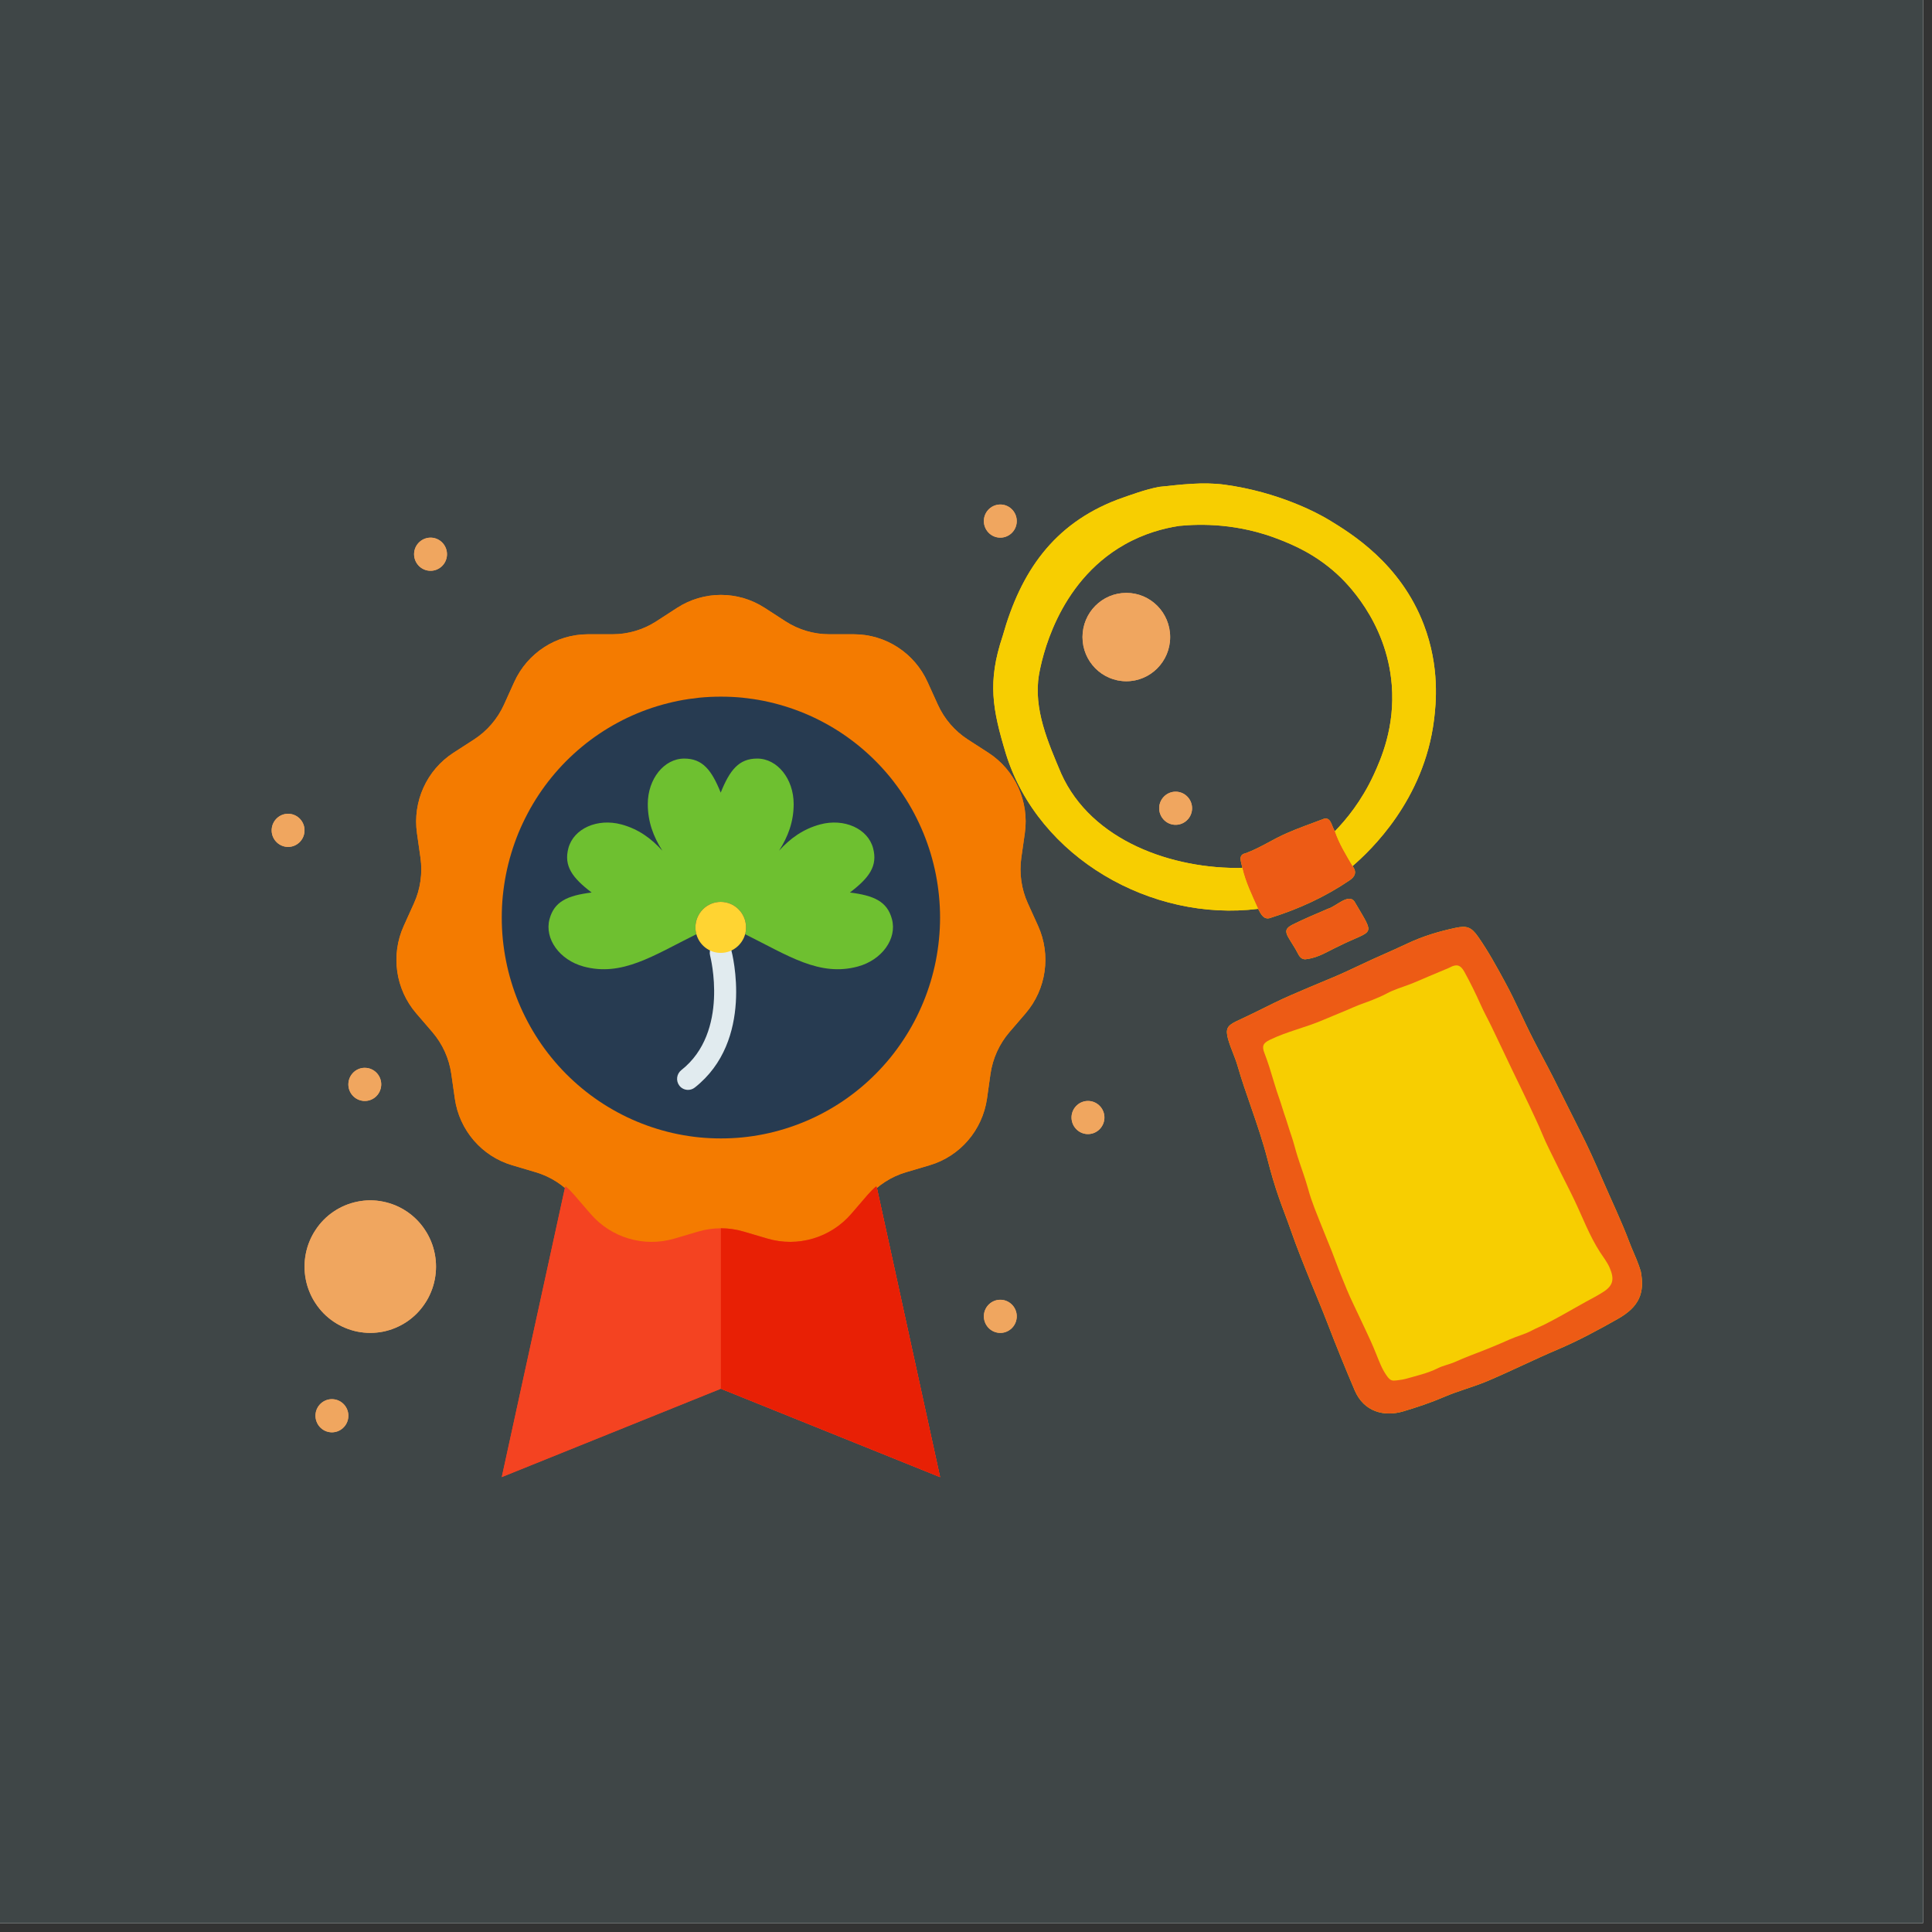 <?xml version="1.0" encoding="UTF-8"?> <svg xmlns="http://www.w3.org/2000/svg" xmlns:xlink="http://www.w3.org/1999/xlink" width="215" zoomAndPan="magnify" viewBox="0 0 161.25 161.25" height="215" preserveAspectRatio="xMidYMid meet" version="1.0"><rect x="0" y="0" width="161.25" height="161.25" fill="#333333" stroke="none"/><defs><clipPath id="a1088a9f86"><path d="M 0 0 L 160.504 0 L 160.504 160.504 L 0 160.504 Z M 0 0 " clip-rule="nonzero"></path></clipPath><clipPath id="497f31327c"><path d="M 82 40 L 138 40 L 138 118 L 82 118 Z M 82 40 " clip-rule="nonzero"></path></clipPath><clipPath id="a5909a8932"><path d="M 81.035 41.961 L 130.844 37.414 L 138.039 116.219 L 88.23 120.766 Z M 81.035 41.961 " clip-rule="nonzero"></path></clipPath><clipPath id="dddb3aaf7f"><path d="M 81.035 41.961 L 130.844 37.414 L 138.039 116.219 L 88.23 120.766 Z M 81.035 41.961 " clip-rule="nonzero"></path></clipPath><clipPath id="73e3f880a6"><path d="M 81.035 41.961 L 130.844 37.414 L 138.039 116.219 L 88.23 120.766 Z M 81.035 41.961 " clip-rule="nonzero"></path></clipPath><clipPath id="f6d9f9d5ce"><path d="M 102 68 L 138 68 L 138 118 L 102 118 Z M 102 68 " clip-rule="nonzero"></path></clipPath><clipPath id="d6e3a96d90"><path d="M 81.035 41.961 L 130.844 37.414 L 138.039 116.219 L 88.23 120.766 Z M 81.035 41.961 " clip-rule="nonzero"></path></clipPath><clipPath id="a35b902cf4"><path d="M 81.035 41.961 L 130.844 37.414 L 138.039 116.219 L 88.23 120.766 Z M 81.035 41.961 " clip-rule="nonzero"></path></clipPath><clipPath id="acff8d952f"><path d="M 81.035 41.961 L 130.844 37.414 L 138.039 116.219 L 88.23 120.766 Z M 81.035 41.961 " clip-rule="nonzero"></path></clipPath><clipPath id="0752f5dbf0"><path d="M 82 40 L 135 40 L 135 116 L 82 116 Z M 82 40 " clip-rule="nonzero"></path></clipPath><clipPath id="dc488390d1"><path d="M 81.035 41.961 L 130.844 37.414 L 138.039 116.219 L 88.23 120.766 Z M 81.035 41.961 " clip-rule="nonzero"></path></clipPath><clipPath id="b76d73e17b"><path d="M 81.035 41.961 L 130.844 37.414 L 138.039 116.219 L 88.23 120.766 Z M 81.035 41.961 " clip-rule="nonzero"></path></clipPath><clipPath id="d0c9617a60"><path d="M 81.035 41.961 L 130.844 37.414 L 138.039 116.219 L 88.23 120.766 Z M 81.035 41.961 " clip-rule="nonzero"></path></clipPath><clipPath id="be3d37fc13"><path d="M 41 99 L 79 99 L 79 123.352 L 41 123.352 Z M 41 99 " clip-rule="nonzero"></path></clipPath><clipPath id="152b18d28c"><path d="M 60 99 L 79 99 L 79 123.352 L 60 123.352 Z M 60 99 " clip-rule="nonzero"></path></clipPath><clipPath id="5856bfd94a"><path d="M 96 66 L 99.531 66 L 99.531 69 L 96 69 Z M 96 66 " clip-rule="nonzero"></path></clipPath><clipPath id="7356358341"><path d="M 22.637 67 L 26 67 L 26 71 L 22.637 71 Z M 22.637 67 " clip-rule="nonzero"></path></clipPath><clipPath id="78c3502595"><path d="M 41 99 L 79 99 L 79 123.352 L 41 123.352 Z M 41 99 " clip-rule="nonzero"></path></clipPath><clipPath id="f27327b09e"><path d="M 60 99 L 79 99 L 79 123.352 L 60 123.352 Z M 60 99 " clip-rule="nonzero"></path></clipPath><clipPath id="d4b82b380d"><path d="M 96 66 L 99.531 66 L 99.531 69 L 96 69 Z M 96 66 " clip-rule="nonzero"></path></clipPath><clipPath id="60a95b5fbc"><path d="M 22.637 67 L 26 67 L 26 71 L 22.637 71 Z M 22.637 67 " clip-rule="nonzero"></path></clipPath></defs><g clip-path="url(#a1088a9f86)"><path fill="#ffffff" d="M 0 0 L 160.504 0 L 160.504 160.504 L 0 160.504 Z M 0 0 " fill-opacity="1" fill-rule="nonzero"></path><path fill="#3f4647" d="M 0 0 L 160.504 0 L 160.504 160.504 L 0 160.504 Z M 0 0 " fill-opacity="1" fill-rule="nonzero"></path></g><g clip-path="url(#497f31327c)"><g clip-path="url(#a5909a8932)"><g clip-path="url(#dddb3aaf7f)"><g clip-path="url(#73e3f880a6)"><path fill="#f7ce01" d="M 113.039 75.23 C 114.824 78.285 114.688 77.496 111.727 78.977 C 110.871 79.371 110.07 79.914 109.113 80.039 C 108.758 80.133 108.52 79.969 108.336 79.602 C 108.098 79.125 107.785 78.688 107.523 78.227 C 107.223 77.699 107.332 77.449 107.879 77.172 C 108.852 76.684 109.859 76.27 110.855 75.84 C 111.457 75.688 112.535 74.547 113.039 75.23 Z M 136.949 106.145 C 136.895 105.969 136.844 105.785 136.777 105.609 C 136.547 104.957 136.238 104.336 135.996 103.688 C 135.324 101.902 134.492 100.184 133.738 98.434 C 133.148 97.062 132.539 95.703 131.859 94.371 C 131.109 92.902 130.391 91.418 129.645 89.949 C 129.098 88.875 128.516 87.82 127.969 86.746 C 127.16 85.172 126.473 83.543 125.625 81.988 C 124.918 80.688 124.211 79.387 123.359 78.172 C 122.801 77.379 122.43 77.242 121.488 77.441 C 120.094 77.738 118.742 78.141 117.445 78.758 C 116.16 79.367 114.84 79.914 113.551 80.531 C 112.672 80.949 111.793 81.359 110.891 81.727 C 109.836 82.156 108.789 82.613 107.742 83.062 C 106.777 83.477 105.84 83.957 104.898 84.422 C 104.324 84.711 103.734 84.973 103.156 85.254 C 102.406 85.625 102.285 85.891 102.492 86.703 C 102.504 86.75 102.52 86.797 102.535 86.844 C 102.746 87.555 103.078 88.227 103.285 88.938 C 103.625 90.117 104.027 91.273 104.43 92.434 C 104.926 93.871 105.418 95.312 105.797 96.789 C 106.074 97.871 106.387 98.949 106.758 100.004 C 107.062 100.879 107.41 101.742 107.715 102.621 C 108.23 104.105 108.82 105.562 109.41 107.02 C 109.875 108.164 110.359 109.301 110.801 110.453 C 111.52 112.328 112.277 114.188 113.062 116.031 C 113.832 117.852 115.539 118.266 117.129 117.793 C 118.277 117.449 119.418 117.07 120.523 116.594 C 121.691 116.09 122.922 115.777 124.098 115.285 C 126.094 114.445 128.023 113.473 130.016 112.629 C 131.75 111.891 133.41 110.996 135.047 110.066 C 136.816 109.062 137.281 107.91 136.949 106.145 Z M 105.004 75.855 C 104.508 74.738 103.961 73.641 103.688 72.438 C 97.859 72.555 91.09 70.191 88.566 64.555 C 87.473 61.965 86.238 59.176 86.715 56.316 C 86.938 55.07 88.199 48.672 93.832 45.465 C 95.488 44.523 97.113 44.09 98.434 43.891 C 100.168 43.723 103.34 43.652 106.867 45.062 C 107.918 45.48 109.723 46.223 111.547 47.871 C 112.227 48.484 115.73 51.785 116.16 57.156 C 116.445 60.695 115.25 63.367 114.645 64.684 C 113.637 66.863 112.352 68.414 111.414 69.375 C 111.117 68.949 111.09 68.047 110.359 68.391 C 109.383 68.766 108.387 69.102 107.43 69.527 C 106.246 70.031 105.176 70.773 103.969 71.211 C 103.277 71.352 103.617 71.953 103.688 72.438 C 103.961 73.641 104.508 74.738 105.004 75.855 C 105.258 76.332 105.5 76.848 106.125 76.578 C 108.43 75.852 110.617 74.844 112.617 73.488 C 113.09 73.18 113.27 72.797 112.891 72.281 C 112.625 71.832 112.355 71.383 112.105 70.922 C 112.355 71.383 112.625 71.832 112.891 72.281 C 114.367 71.008 118.855 66.793 119.688 60.078 C 119.844 58.809 120.195 55.695 118.832 52.129 C 116.883 47.027 112.781 44.527 110.926 43.398 C 109.984 42.824 106.695 41.062 102.207 40.453 C 100.375 40.207 98.547 40.449 96.723 40.637 C 95.547 40.871 94.402 41.293 93.277 41.695 C 87.922 43.734 85.188 47.734 83.688 53.078 C 82.398 56.918 82.832 59.195 83.969 62.957 C 86.68 71.605 96.121 76.965 105.004 75.855 Z M 105.004 75.855 " fill-opacity="1" fill-rule="nonzero"></path></g></g></g></g><g clip-path="url(#f6d9f9d5ce)"><g clip-path="url(#d6e3a96d90)"><g clip-path="url(#a35b902cf4)"><g clip-path="url(#acff8d952f)"><path fill="#ed5b15" d="M 136.949 106.145 C 137.281 107.91 136.816 109.062 135.047 110.066 C 133.41 110.996 131.75 111.891 130.016 112.629 C 128.023 113.473 126.094 114.445 124.098 115.285 C 122.922 115.777 121.691 116.09 120.523 116.594 C 119.418 117.07 118.277 117.449 117.129 117.793 C 115.539 118.266 113.832 117.852 113.062 116.031 C 112.277 114.188 111.52 112.328 110.801 110.453 C 110.359 109.301 109.875 108.164 109.41 107.02 C 108.82 105.562 108.23 104.105 107.715 102.621 C 107.41 101.742 107.062 100.879 106.758 100.004 C 106.387 98.949 106.074 97.871 105.797 96.789 C 105.418 95.312 104.926 93.871 104.43 92.434 C 104.027 91.273 103.625 90.117 103.285 88.938 C 103.078 88.227 102.746 87.555 102.535 86.844 C 102.52 86.797 102.504 86.75 102.492 86.703 C 102.285 85.891 102.406 85.625 103.156 85.254 C 103.734 84.973 104.324 84.711 104.898 84.422 C 105.84 83.957 106.777 83.477 107.742 83.062 C 108.789 82.613 109.836 82.156 110.891 81.727 C 111.793 81.363 112.672 80.949 113.551 80.531 C 114.84 79.914 116.16 79.367 117.445 78.758 C 118.742 78.141 120.094 77.738 121.488 77.441 C 122.43 77.242 122.801 77.379 123.359 78.172 C 124.211 79.387 124.918 80.688 125.625 81.988 C 126.473 83.543 127.16 85.172 127.969 86.746 C 128.516 87.82 129.098 88.875 129.645 89.949 C 130.391 91.418 131.109 92.902 131.859 94.371 C 132.539 95.703 133.148 97.062 133.738 98.434 C 134.492 100.184 135.324 101.902 135.996 103.688 C 136.238 104.336 136.547 104.957 136.777 105.609 C 136.844 105.785 136.895 105.969 136.949 106.145 Z M 110.359 68.391 C 109.383 68.766 108.387 69.102 107.43 69.527 C 106.246 70.031 105.176 70.773 103.969 71.211 C 103.277 71.352 103.617 71.953 103.688 72.438 C 103.961 73.641 104.508 74.738 105.004 75.855 C 105.258 76.332 105.5 76.848 106.125 76.578 C 108.43 75.852 110.617 74.844 112.617 73.488 C 113.09 73.18 113.27 72.797 112.891 72.281 C 112.34 71.344 111.762 70.41 111.414 69.375 C 111.117 68.949 111.09 68.047 110.359 68.391 Z M 111.727 78.977 C 114.688 77.496 114.824 78.285 113.039 75.23 C 112.535 74.547 111.457 75.688 110.855 75.84 C 109.859 76.27 108.852 76.684 107.879 77.172 C 107.332 77.449 107.223 77.699 107.523 78.227 C 107.785 78.688 108.098 79.125 108.336 79.602 C 108.52 79.969 108.758 80.133 109.113 80.039 C 110.07 79.914 110.871 79.371 111.727 78.977 Z M 111.727 78.977 " fill-opacity="1" fill-rule="nonzero"></path></g></g></g></g><g clip-path="url(#0752f5dbf0)"><g clip-path="url(#dc488390d1)"><g clip-path="url(#b76d73e17b)"><g clip-path="url(#d0c9617a60)"><path fill="#f7ce01" d="M 105.004 75.855 C 96.121 76.965 86.68 71.605 83.969 62.957 C 82.832 59.195 82.398 56.918 83.688 53.078 C 85.188 47.734 87.922 43.734 93.277 41.695 C 94.402 41.293 95.547 40.871 96.723 40.637 C 98.547 40.449 100.375 40.207 102.207 40.453 C 106.695 41.062 109.984 42.824 110.926 43.398 C 112.781 44.527 116.883 47.027 118.832 52.129 C 120.195 55.695 119.844 58.809 119.688 60.078 C 118.855 66.793 114.367 71.008 112.891 72.281 C 112.34 71.344 111.762 70.41 111.414 69.375 C 112.352 68.414 113.637 66.863 114.645 64.684 C 115.25 63.367 116.445 60.695 116.16 57.156 C 115.73 51.785 112.227 48.484 111.547 47.871 C 109.723 46.223 107.918 45.48 106.867 45.062 C 103.34 43.652 100.168 43.723 98.434 43.891 C 97.113 44.09 95.488 44.523 93.832 45.465 C 88.199 48.672 86.938 55.07 86.715 56.316 C 86.238 59.176 87.473 61.965 88.566 64.555 C 91.09 70.191 97.859 72.555 103.688 72.438 C 103.961 73.641 104.508 74.738 105.004 75.855 Z M 117.281 115.094 C 118.207 114.832 119.156 114.621 120.023 114.188 C 120.461 113.969 120.938 113.887 121.383 113.695 C 121.852 113.492 122.32 113.285 122.801 113.105 C 123.387 112.887 123.969 112.652 124.547 112.418 C 125.039 112.215 125.527 112.008 126.012 111.789 C 126.621 111.516 127.273 111.363 127.863 111.043 C 128.223 110.848 128.609 110.703 128.973 110.516 C 129.445 110.277 129.914 110.023 130.379 109.766 C 131.043 109.398 131.695 109.016 132.359 108.652 C 132.855 108.383 133.355 108.125 133.832 107.816 C 134.684 107.27 134.727 106.703 134.352 105.824 C 134.148 105.34 133.82 104.941 133.543 104.508 C 132.656 103.133 132.09 101.598 131.387 100.129 C 130.91 99.129 130.391 98.152 129.91 97.152 C 129.508 96.316 129.07 95.5 128.719 94.641 C 128.391 93.836 128.008 93.062 127.645 92.273 C 127.18 91.277 126.688 90.297 126.215 89.305 C 125.648 88.125 125.094 86.938 124.523 85.758 C 124.215 85.109 123.859 84.484 123.57 83.828 C 123.156 82.902 122.707 81.992 122.219 81.105 C 121.898 80.523 121.559 80.441 120.992 80.754 C 120.895 80.809 120.785 80.844 120.684 80.887 C 120.211 81.086 119.738 81.281 119.27 81.48 C 118.703 81.719 118.145 81.977 117.566 82.191 C 116.965 82.414 116.344 82.598 115.77 82.906 C 115.383 83.113 114.977 83.285 114.57 83.449 C 114.031 83.668 113.469 83.84 112.938 84.078 C 112.125 84.441 111.293 84.758 110.48 85.109 C 109.012 85.75 107.434 86.082 105.988 86.785 C 105.43 87.055 105.297 87.301 105.535 87.898 C 105.684 88.285 105.82 88.676 105.945 89.066 C 106.23 89.957 106.473 90.859 106.789 91.738 C 106.934 92.137 107.039 92.547 107.18 92.949 C 107.395 93.547 107.562 94.16 107.773 94.762 C 107.977 95.344 108.113 95.945 108.301 96.531 C 108.594 97.449 108.941 98.352 109.195 99.281 C 109.477 100.32 109.902 101.301 110.293 102.297 C 110.574 103.02 110.879 103.727 111.16 104.445 C 111.422 105.105 111.652 105.777 111.922 106.434 C 112.25 107.25 112.578 108.066 112.961 108.855 C 113.301 109.559 113.625 110.27 113.961 110.973 C 114.27 111.621 114.566 112.273 114.836 112.945 C 115.094 113.578 115.324 114.234 115.723 114.797 C 115.867 115.004 116.031 115.227 116.305 115.227 C 116.562 115.227 116.816 115.172 117.02 115.148 C 117.141 115.125 117.211 115.113 117.281 115.094 Z M 117.281 115.094 " fill-opacity="1" fill-rule="nonzero"></path></g></g></g></g><path fill="#f47b00" d="M 58.262 102.977 L 56.293 103.562 C 53.75 104.312 51.008 103.5 49.273 101.484 L 47.926 99.914 C 47.055 98.906 45.941 98.203 44.723 97.84 L 42.75 97.254 C 40.207 96.504 38.336 94.328 37.961 91.688 L 37.668 89.633 C 37.484 88.34 36.934 87.129 36.086 86.141 L 34.738 84.574 C 33.004 82.555 32.598 79.707 33.699 77.277 L 34.551 75.391 C 35.09 74.203 35.277 72.883 35.094 71.59 L 34.801 69.539 C 34.426 66.895 35.613 64.277 37.84 62.832 L 39.57 61.715 C 40.66 61.008 41.527 60 42.066 58.809 L 42.918 56.926 C 44.02 54.496 46.422 52.938 49.07 52.938 L 51.125 52.938 C 52.422 52.938 53.691 52.562 54.781 51.855 L 56.512 50.734 C 58.742 49.293 61.598 49.293 63.824 50.734 L 65.555 51.855 C 66.645 52.562 67.914 52.938 69.211 52.938 L 71.266 52.938 C 73.914 52.938 76.32 54.496 77.418 56.926 L 78.273 58.809 C 78.812 60 79.68 61.008 80.77 61.715 L 82.5 62.832 C 84.727 64.277 85.914 66.895 85.535 69.539 L 85.242 71.59 C 85.059 72.883 85.246 74.203 85.785 75.391 L 86.641 77.277 C 87.738 79.707 87.332 82.555 85.602 84.574 L 84.254 86.141 C 83.406 87.129 82.855 88.34 82.668 89.633 L 82.379 91.688 C 82 94.328 80.129 96.504 77.59 97.254 L 75.613 97.84 C 74.398 98.199 73.281 98.906 72.41 99.914 L 71.062 101.484 C 69.328 103.5 66.586 104.312 64.047 103.562 L 62.074 102.977 C 60.832 102.609 59.508 102.609 58.262 102.977 Z M 58.262 102.977 " fill-opacity="1" fill-rule="nonzero"></path><path fill="#f0a65f" d="M 94.008 49.484 C 96.027 49.484 97.664 51.133 97.664 53.172 C 97.664 55.207 96.027 56.859 94.008 56.859 C 91.984 56.859 90.348 55.207 90.348 53.172 C 90.348 51.133 91.984 49.484 94.008 49.484 Z M 94.008 49.484 " fill-opacity="1" fill-rule="nonzero"></path><path fill="#f0a65f" d="M 36.391 105.715 C 36.391 106.078 36.355 106.438 36.285 106.797 C 36.215 107.152 36.113 107.496 35.973 107.832 C 35.836 108.168 35.668 108.488 35.465 108.789 C 35.266 109.09 35.039 109.371 34.785 109.629 C 34.531 109.883 34.254 110.113 33.953 110.316 C 33.652 110.516 33.336 110.688 33.004 110.824 C 32.672 110.965 32.328 111.07 31.977 111.141 C 31.621 111.211 31.266 111.246 30.906 111.246 C 30.543 111.246 30.188 111.211 29.832 111.141 C 29.48 111.07 29.137 110.965 28.805 110.824 C 28.473 110.688 28.156 110.516 27.855 110.316 C 27.555 110.113 27.277 109.883 27.023 109.629 C 26.77 109.371 26.543 109.09 26.344 108.789 C 26.141 108.488 25.973 108.168 25.836 107.832 C 25.695 107.496 25.594 107.152 25.523 106.797 C 25.453 106.438 25.418 106.078 25.418 105.715 C 25.418 105.352 25.453 104.992 25.523 104.637 C 25.594 104.281 25.695 103.934 25.836 103.598 C 25.973 103.266 26.141 102.945 26.344 102.645 C 26.543 102.34 26.77 102.062 27.023 101.805 C 27.277 101.547 27.555 101.32 27.855 101.117 C 28.156 100.914 28.473 100.746 28.805 100.605 C 29.137 100.469 29.48 100.363 29.832 100.293 C 30.188 100.219 30.543 100.184 30.906 100.184 C 31.266 100.184 31.621 100.219 31.977 100.293 C 32.328 100.363 32.672 100.469 33.004 100.605 C 33.336 100.746 33.652 100.914 33.953 101.117 C 34.254 101.32 34.531 101.547 34.785 101.805 C 35.039 102.062 35.266 102.34 35.465 102.645 C 35.668 102.945 35.836 103.266 35.973 103.598 C 36.113 103.934 36.215 104.281 36.285 104.637 C 36.355 104.992 36.391 105.352 36.391 105.715 Z M 36.391 105.715 " fill-opacity="1" fill-rule="nonzero"></path><g clip-path="url(#be3d37fc13)"><path fill="#f44321" d="M 73.172 99.078 L 73.125 99.02 C 72.871 99.234 72.633 99.477 72.41 99.73 L 71.062 101.297 C 69.328 103.316 66.586 104.125 64.047 103.375 L 62.074 102.793 C 61.453 102.609 60.812 102.516 60.168 102.516 C 59.527 102.516 58.887 102.609 58.262 102.793 L 56.293 103.375 C 53.75 104.125 51.008 103.316 49.277 101.297 L 47.926 99.73 C 47.707 99.477 47.469 99.234 47.215 99.02 L 47.164 99.078 L 41.879 123.281 L 60.168 115.906 L 78.461 123.281 Z M 73.172 99.078 " fill-opacity="1" fill-rule="nonzero"></path></g><g clip-path="url(#152b18d28c)"><path fill="#e82005" d="M 73.172 99.078 L 78.461 123.281 L 60.168 115.906 L 60.168 102.516 C 60.812 102.516 61.453 102.609 62.074 102.793 L 64.047 103.375 C 66.586 104.125 69.328 103.316 71.062 101.297 L 72.41 99.73 C 72.633 99.477 72.871 99.234 73.125 99.02 Z M 73.172 99.078 " fill-opacity="1" fill-rule="nonzero"></path></g><path fill="#273b51" d="M 78.461 76.582 C 78.461 77.184 78.43 77.785 78.371 78.387 C 78.312 78.988 78.223 79.586 78.109 80.176 C 77.992 80.77 77.844 81.355 77.672 81.934 C 77.496 82.512 77.297 83.078 77.066 83.637 C 76.836 84.195 76.582 84.738 76.301 85.27 C 76.016 85.805 75.711 86.32 75.375 86.824 C 75.043 87.324 74.688 87.809 74.309 88.277 C 73.926 88.742 73.527 89.191 73.102 89.617 C 72.68 90.043 72.234 90.449 71.773 90.832 C 71.309 91.215 70.828 91.574 70.332 91.91 C 69.832 92.246 69.32 92.555 68.789 92.84 C 68.262 93.125 67.723 93.383 67.168 93.613 C 66.613 93.844 66.051 94.047 65.477 94.223 C 64.906 94.398 64.324 94.547 63.738 94.664 C 63.148 94.781 62.559 94.871 61.961 94.93 C 61.367 94.988 60.77 95.016 60.168 95.016 C 59.57 95.016 58.973 94.988 58.375 94.93 C 57.781 94.871 57.188 94.781 56.602 94.664 C 56.012 94.547 55.434 94.398 54.859 94.223 C 54.285 94.047 53.723 93.844 53.168 93.613 C 52.617 93.383 52.074 93.125 51.547 92.84 C 51.02 92.555 50.504 92.246 50.008 91.91 C 49.508 91.574 49.027 91.215 48.566 90.832 C 48.102 90.449 47.66 90.043 47.234 89.617 C 46.812 89.191 46.41 88.742 46.031 88.277 C 45.648 87.809 45.293 87.324 44.961 86.824 C 44.629 86.32 44.32 85.805 44.039 85.27 C 43.758 84.738 43.5 84.195 43.27 83.637 C 43.043 83.078 42.84 82.512 42.668 81.934 C 42.492 81.355 42.348 80.77 42.23 80.176 C 42.113 79.586 42.027 78.988 41.965 78.387 C 41.906 77.785 41.879 77.184 41.879 76.582 C 41.879 75.977 41.906 75.375 41.965 74.773 C 42.027 74.172 42.113 73.574 42.23 72.984 C 42.348 72.391 42.492 71.805 42.668 71.227 C 42.84 70.652 43.043 70.082 43.27 69.523 C 43.5 68.969 43.758 68.422 44.039 67.891 C 44.32 67.355 44.629 66.84 44.961 66.336 C 45.293 65.836 45.648 65.352 46.031 64.883 C 46.41 64.418 46.812 63.969 47.234 63.543 C 47.66 63.117 48.102 62.711 48.566 62.328 C 49.027 61.945 49.508 61.586 50.008 61.25 C 50.504 60.914 51.02 60.605 51.547 60.32 C 52.074 60.035 52.617 59.777 53.168 59.547 C 53.723 59.316 54.285 59.113 54.859 58.938 C 55.434 58.762 56.012 58.617 56.602 58.496 C 57.188 58.379 57.781 58.293 58.375 58.23 C 58.973 58.172 59.57 58.145 60.168 58.145 C 60.77 58.145 61.367 58.172 61.961 58.23 C 62.559 58.293 63.148 58.379 63.738 58.496 C 64.324 58.617 64.906 58.762 65.477 58.938 C 66.051 59.113 66.613 59.316 67.168 59.547 C 67.723 59.777 68.262 60.035 68.789 60.32 C 69.32 60.605 69.832 60.914 70.332 61.25 C 70.828 61.586 71.309 61.945 71.773 62.328 C 72.234 62.711 72.68 63.117 73.102 63.543 C 73.527 63.969 73.926 64.418 74.309 64.883 C 74.688 65.352 75.043 65.836 75.375 66.336 C 75.711 66.84 76.016 67.355 76.301 67.891 C 76.582 68.422 76.836 68.969 77.066 69.523 C 77.297 70.082 77.496 70.652 77.672 71.227 C 77.844 71.805 77.992 72.391 78.109 72.984 C 78.223 73.574 78.312 74.172 78.371 74.773 C 78.43 75.375 78.461 75.977 78.461 76.582 Z M 78.461 76.582 " fill-opacity="1" fill-rule="nonzero"></path><g clip-path="url(#5856bfd94a)"><path fill="#f0a65f" d="M 98.199 66.078 C 98.953 66.121 99.535 66.773 99.492 67.539 C 99.449 68.297 98.801 68.883 98.043 68.84 C 97.289 68.797 96.711 68.145 96.75 67.383 C 96.793 66.621 97.441 66.035 98.199 66.078 Z M 98.199 66.078 " fill-opacity="1" fill-rule="nonzero"></path></g><path fill="#f0a65f" d="M 90.883 91.891 C 91.637 91.934 92.219 92.586 92.176 93.348 C 92.133 94.109 91.484 94.695 90.727 94.652 C 89.973 94.609 89.395 93.957 89.434 93.195 C 89.477 92.434 90.125 91.848 90.883 91.891 Z M 90.883 91.891 " fill-opacity="1" fill-rule="nonzero"></path><path fill="#f0a65f" d="M 83.566 42.109 C 84.32 42.152 84.902 42.805 84.859 43.57 C 84.816 44.332 84.168 44.914 83.414 44.871 C 82.656 44.832 82.078 44.176 82.117 43.414 C 82.16 42.652 82.809 42.07 83.566 42.109 Z M 83.566 42.109 " fill-opacity="1" fill-rule="nonzero"></path><path fill="#f0a65f" d="M 83.566 108.484 C 84.32 108.527 84.902 109.18 84.859 109.941 C 84.816 110.703 84.168 111.289 83.414 111.246 C 82.656 111.203 82.078 110.551 82.117 109.785 C 82.16 109.027 82.809 108.441 83.566 108.484 Z M 83.566 108.484 " fill-opacity="1" fill-rule="nonzero"></path><path fill="#f0a65f" d="M 36.012 44.875 C 36.766 44.918 37.348 45.57 37.305 46.336 C 37.262 47.098 36.613 47.68 35.859 47.637 C 35.102 47.598 34.523 46.941 34.562 46.18 C 34.605 45.418 35.254 44.836 36.012 44.875 Z M 36.012 44.875 " fill-opacity="1" fill-rule="nonzero"></path><path fill="#f0a65f" d="M 30.523 89.125 C 31.281 89.168 31.859 89.82 31.816 90.582 C 31.773 91.344 31.129 91.93 30.371 91.887 C 29.613 91.844 29.035 91.191 29.078 90.43 C 29.121 89.668 29.766 89.082 30.523 89.125 Z M 30.523 89.125 " fill-opacity="1" fill-rule="nonzero"></path><path fill="#f0a65f" d="M 27.781 116.781 C 28.535 116.824 29.117 117.477 29.074 118.238 C 29.031 119 28.383 119.586 27.625 119.543 C 26.871 119.5 26.293 118.848 26.332 118.082 C 26.375 117.32 27.023 116.738 27.781 116.781 Z M 27.781 116.781 " fill-opacity="1" fill-rule="nonzero"></path><g clip-path="url(#7356358341)"><path fill="#f0a65f" d="M 24.121 67.922 C 24.879 67.965 25.457 68.617 25.414 69.379 C 25.375 70.141 24.727 70.727 23.969 70.684 C 23.215 70.641 22.633 69.988 22.676 69.227 C 22.719 68.465 23.363 67.879 24.121 67.922 Z M 24.121 67.922 " fill-opacity="1" fill-rule="nonzero"></path></g><path fill="#e1ebef" d="M 57.426 90.965 C 57.152 90.965 56.883 90.844 56.703 90.613 C 56.395 90.211 56.465 89.633 56.863 89.316 C 60.91 86.137 59.285 79.832 59.27 79.77 C 59.137 79.277 59.426 78.773 59.914 78.641 C 60.402 78.508 60.906 78.801 61.035 79.289 C 61.117 79.598 62.98 86.844 57.988 90.77 C 57.82 90.902 57.621 90.965 57.426 90.965 Z M 57.426 90.965 " fill-opacity="1" fill-rule="nonzero"></path><path fill="#6ec030" d="M 74.445 76.719 C 74.883 78.355 73.605 80.125 71.598 80.668 C 68.391 81.535 65.793 79.762 62.191 77.973 C 62.242 77.793 62.266 77.602 62.266 77.406 C 62.266 76.227 61.32 75.273 60.152 75.273 C 58.992 75.273 58.043 76.227 58.043 77.406 C 58.043 77.602 58.07 77.793 58.121 77.973 L 58.117 77.973 C 54.512 79.762 51.914 81.535 48.707 80.668 C 46.703 80.125 45.43 78.355 45.863 76.719 C 46.258 75.238 47.363 74.742 49.379 74.492 C 47.758 73.262 47.047 72.273 47.438 70.793 C 47.875 69.156 49.852 68.27 51.863 68.809 C 53.285 69.195 54.344 69.969 55.281 71 C 54.531 69.824 54.066 68.59 54.066 67.105 C 54.066 65.008 55.43 63.312 57.109 63.312 C 58.629 63.312 59.391 64.258 60.152 66.156 C 60.914 64.258 61.676 63.312 63.199 63.312 C 64.879 63.312 66.242 65.008 66.242 67.105 C 66.242 68.59 65.773 69.824 65.023 71 C 65.961 69.969 67.027 69.195 68.449 68.809 C 70.453 68.27 72.438 69.156 72.871 70.793 C 73.266 72.273 72.555 73.262 70.934 74.492 C 72.945 74.742 74.055 75.238 74.445 76.719 Z M 74.445 76.719 " fill-opacity="1" fill-rule="nonzero"></path><path fill="#ffd432" d="M 62.266 77.406 C 62.266 77.602 62.242 77.793 62.191 77.973 C 61.941 78.867 61.125 79.531 60.152 79.531 C 59.184 79.531 58.367 78.867 58.121 77.973 C 58.07 77.793 58.043 77.602 58.043 77.406 C 58.043 76.227 58.992 75.273 60.152 75.273 C 61.32 75.273 62.266 76.227 62.266 77.406 Z M 62.266 77.406 " fill-opacity="1" fill-rule="nonzero"></path><path fill="#f47b00" d="M 58.262 102.977 L 56.293 103.562 C 53.75 104.312 51.008 103.5 49.273 101.484 L 47.926 99.914 C 47.055 98.906 45.941 98.203 44.723 97.84 L 42.75 97.254 C 40.207 96.504 38.336 94.328 37.961 91.688 L 37.668 89.633 C 37.484 88.34 36.934 87.129 36.086 86.141 L 34.738 84.574 C 33.004 82.555 32.598 79.707 33.699 77.277 L 34.551 75.391 C 35.09 74.203 35.277 72.883 35.094 71.59 L 34.801 69.539 C 34.426 66.895 35.613 64.277 37.84 62.832 L 39.57 61.715 C 40.66 61.008 41.527 60 42.066 58.809 L 42.918 56.926 C 44.02 54.496 46.422 52.938 49.07 52.938 L 51.125 52.938 C 52.422 52.938 53.691 52.562 54.781 51.855 L 56.512 50.734 C 58.742 49.293 61.598 49.293 63.824 50.734 L 65.555 51.855 C 66.645 52.562 67.914 52.938 69.211 52.938 L 71.266 52.938 C 73.914 52.938 76.32 54.496 77.418 56.926 L 78.273 58.809 C 78.812 60 79.68 61.008 80.77 61.715 L 82.5 62.832 C 84.727 64.277 85.914 66.895 85.535 69.539 L 85.242 71.59 C 85.059 72.883 85.246 74.203 85.785 75.391 L 86.641 77.277 C 87.738 79.707 87.332 82.555 85.602 84.574 L 84.254 86.141 C 83.406 87.129 82.855 88.34 82.668 89.633 L 82.379 91.688 C 82 94.328 80.129 96.504 77.59 97.254 L 75.613 97.84 C 74.398 98.199 73.281 98.906 72.41 99.914 L 71.062 101.484 C 69.328 103.5 66.586 104.312 64.047 103.562 L 62.074 102.977 C 60.832 102.609 59.508 102.609 58.262 102.977 Z M 58.262 102.977 " fill-opacity="1" fill-rule="nonzero"></path><path fill="#f0a65f" d="M 94.008 49.484 C 96.027 49.484 97.664 51.133 97.664 53.172 C 97.664 55.207 96.027 56.859 94.008 56.859 C 91.984 56.859 90.348 55.207 90.348 53.172 C 90.348 51.133 91.984 49.484 94.008 49.484 Z M 94.008 49.484 " fill-opacity="1" fill-rule="nonzero"></path><path fill="#f0a65f" d="M 36.391 105.715 C 36.391 106.078 36.355 106.438 36.285 106.797 C 36.215 107.152 36.113 107.496 35.973 107.832 C 35.836 108.168 35.668 108.488 35.465 108.789 C 35.266 109.09 35.039 109.371 34.785 109.629 C 34.531 109.883 34.254 110.113 33.953 110.316 C 33.652 110.516 33.336 110.688 33.004 110.824 C 32.672 110.965 32.328 111.07 31.977 111.141 C 31.621 111.211 31.266 111.246 30.906 111.246 C 30.543 111.246 30.188 111.211 29.832 111.141 C 29.48 111.07 29.137 110.965 28.805 110.824 C 28.473 110.688 28.156 110.516 27.855 110.316 C 27.555 110.113 27.277 109.883 27.023 109.629 C 26.77 109.371 26.543 109.09 26.344 108.789 C 26.141 108.488 25.973 108.168 25.836 107.832 C 25.695 107.496 25.594 107.152 25.523 106.797 C 25.453 106.438 25.418 106.078 25.418 105.715 C 25.418 105.352 25.453 104.992 25.523 104.637 C 25.594 104.281 25.695 103.934 25.836 103.598 C 25.973 103.266 26.141 102.945 26.344 102.645 C 26.543 102.34 26.77 102.062 27.023 101.805 C 27.277 101.547 27.555 101.32 27.855 101.117 C 28.156 100.914 28.473 100.746 28.805 100.605 C 29.137 100.469 29.48 100.363 29.832 100.293 C 30.188 100.219 30.543 100.184 30.906 100.184 C 31.266 100.184 31.621 100.219 31.977 100.293 C 32.328 100.363 32.672 100.469 33.004 100.605 C 33.336 100.746 33.652 100.914 33.953 101.117 C 34.254 101.32 34.531 101.547 34.785 101.805 C 35.039 102.062 35.266 102.34 35.465 102.645 C 35.668 102.945 35.836 103.266 35.973 103.598 C 36.113 103.934 36.215 104.281 36.285 104.637 C 36.355 104.992 36.391 105.352 36.391 105.715 Z M 36.391 105.715 " fill-opacity="1" fill-rule="nonzero"></path><g clip-path="url(#78c3502595)"><path fill="#f44321" d="M 73.172 99.078 L 73.125 99.02 C 72.871 99.234 72.633 99.477 72.41 99.73 L 71.062 101.297 C 69.328 103.316 66.586 104.125 64.047 103.375 L 62.074 102.793 C 61.453 102.609 60.812 102.516 60.168 102.516 C 59.527 102.516 58.887 102.609 58.262 102.793 L 56.293 103.375 C 53.75 104.125 51.008 103.316 49.277 101.297 L 47.926 99.73 C 47.707 99.477 47.469 99.234 47.215 99.02 L 47.164 99.078 L 41.879 123.281 L 60.168 115.906 L 78.461 123.281 Z M 73.172 99.078 " fill-opacity="1" fill-rule="nonzero"></path></g><g clip-path="url(#f27327b09e)"><path fill="#e82005" d="M 73.172 99.078 L 78.461 123.281 L 60.168 115.906 L 60.168 102.516 C 60.812 102.516 61.453 102.609 62.074 102.793 L 64.047 103.375 C 66.586 104.125 69.328 103.316 71.062 101.297 L 72.41 99.73 C 72.633 99.477 72.871 99.234 73.125 99.02 Z M 73.172 99.078 " fill-opacity="1" fill-rule="nonzero"></path></g><path fill="#273b51" d="M 78.461 76.582 C 78.461 77.184 78.43 77.785 78.371 78.387 C 78.312 78.988 78.223 79.586 78.109 80.176 C 77.992 80.77 77.844 81.355 77.672 81.934 C 77.496 82.512 77.297 83.078 77.066 83.637 C 76.836 84.195 76.582 84.738 76.301 85.27 C 76.016 85.805 75.711 86.32 75.375 86.824 C 75.043 87.324 74.688 87.809 74.309 88.277 C 73.926 88.742 73.527 89.191 73.102 89.617 C 72.68 90.043 72.234 90.449 71.773 90.832 C 71.309 91.215 70.828 91.574 70.332 91.91 C 69.832 92.246 69.32 92.555 68.789 92.84 C 68.262 93.125 67.723 93.383 67.168 93.613 C 66.613 93.844 66.051 94.047 65.477 94.223 C 64.906 94.398 64.324 94.547 63.738 94.664 C 63.148 94.781 62.559 94.871 61.961 94.93 C 61.367 94.988 60.77 95.016 60.168 95.016 C 59.57 95.016 58.973 94.988 58.375 94.93 C 57.781 94.871 57.188 94.781 56.602 94.664 C 56.012 94.547 55.434 94.398 54.859 94.223 C 54.285 94.047 53.723 93.844 53.168 93.613 C 52.617 93.383 52.074 93.125 51.547 92.84 C 51.02 92.555 50.504 92.246 50.008 91.91 C 49.508 91.574 49.027 91.215 48.566 90.832 C 48.102 90.449 47.66 90.043 47.234 89.617 C 46.812 89.191 46.41 88.742 46.031 88.277 C 45.648 87.809 45.293 87.324 44.961 86.824 C 44.629 86.32 44.32 85.805 44.039 85.27 C 43.758 84.738 43.5 84.195 43.27 83.637 C 43.043 83.078 42.84 82.512 42.668 81.934 C 42.492 81.355 42.348 80.77 42.23 80.176 C 42.113 79.586 42.027 78.988 41.965 78.387 C 41.906 77.785 41.879 77.184 41.879 76.582 C 41.879 75.977 41.906 75.375 41.965 74.773 C 42.027 74.172 42.113 73.574 42.23 72.984 C 42.348 72.391 42.492 71.805 42.668 71.227 C 42.84 70.652 43.043 70.082 43.27 69.523 C 43.5 68.969 43.758 68.422 44.039 67.891 C 44.32 67.355 44.629 66.84 44.961 66.336 C 45.293 65.836 45.648 65.352 46.031 64.883 C 46.41 64.418 46.812 63.969 47.234 63.543 C 47.66 63.117 48.102 62.711 48.566 62.328 C 49.027 61.945 49.508 61.586 50.008 61.25 C 50.504 60.914 51.02 60.605 51.547 60.32 C 52.074 60.035 52.617 59.777 53.168 59.547 C 53.723 59.316 54.285 59.113 54.859 58.938 C 55.434 58.762 56.012 58.617 56.602 58.496 C 57.188 58.379 57.781 58.293 58.375 58.23 C 58.973 58.172 59.57 58.145 60.168 58.145 C 60.77 58.145 61.367 58.172 61.961 58.23 C 62.559 58.293 63.148 58.379 63.738 58.496 C 64.324 58.617 64.906 58.762 65.477 58.938 C 66.051 59.113 66.613 59.316 67.168 59.547 C 67.723 59.777 68.262 60.035 68.789 60.32 C 69.32 60.605 69.832 60.914 70.332 61.25 C 70.828 61.586 71.309 61.945 71.773 62.328 C 72.234 62.711 72.68 63.117 73.102 63.543 C 73.527 63.969 73.926 64.418 74.309 64.883 C 74.688 65.352 75.043 65.836 75.375 66.336 C 75.711 66.84 76.016 67.355 76.301 67.891 C 76.582 68.422 76.836 68.969 77.066 69.523 C 77.297 70.082 77.496 70.652 77.672 71.227 C 77.844 71.805 77.992 72.391 78.109 72.984 C 78.223 73.574 78.312 74.172 78.371 74.773 C 78.43 75.375 78.461 75.977 78.461 76.582 Z M 78.461 76.582 " fill-opacity="1" fill-rule="nonzero"></path><g clip-path="url(#d4b82b380d)"><path fill="#f0a65f" d="M 98.199 66.078 C 98.953 66.121 99.535 66.773 99.492 67.539 C 99.449 68.297 98.801 68.883 98.043 68.84 C 97.289 68.797 96.711 68.145 96.75 67.383 C 96.793 66.621 97.441 66.035 98.199 66.078 Z M 98.199 66.078 " fill-opacity="1" fill-rule="nonzero"></path></g><path fill="#f0a65f" d="M 90.883 91.891 C 91.637 91.934 92.219 92.586 92.176 93.348 C 92.133 94.109 91.484 94.695 90.727 94.652 C 89.973 94.609 89.395 93.957 89.434 93.195 C 89.477 92.434 90.125 91.848 90.883 91.891 Z M 90.883 91.891 " fill-opacity="1" fill-rule="nonzero"></path><path fill="#f0a65f" d="M 83.566 42.109 C 84.32 42.152 84.902 42.805 84.859 43.57 C 84.816 44.332 84.168 44.914 83.414 44.871 C 82.656 44.832 82.078 44.176 82.117 43.414 C 82.16 42.652 82.809 42.07 83.566 42.109 Z M 83.566 42.109 " fill-opacity="1" fill-rule="nonzero"></path><path fill="#f0a65f" d="M 83.566 108.484 C 84.32 108.527 84.902 109.18 84.859 109.941 C 84.816 110.703 84.168 111.289 83.414 111.246 C 82.656 111.203 82.078 110.551 82.117 109.785 C 82.16 109.027 82.809 108.441 83.566 108.484 Z M 83.566 108.484 " fill-opacity="1" fill-rule="nonzero"></path><path fill="#f0a65f" d="M 36.012 44.875 C 36.766 44.918 37.348 45.57 37.305 46.336 C 37.262 47.098 36.613 47.68 35.859 47.637 C 35.102 47.598 34.523 46.941 34.562 46.18 C 34.605 45.418 35.254 44.836 36.012 44.875 Z M 36.012 44.875 " fill-opacity="1" fill-rule="nonzero"></path><path fill="#f0a65f" d="M 30.523 89.125 C 31.281 89.168 31.859 89.82 31.816 90.582 C 31.773 91.344 31.129 91.93 30.371 91.887 C 29.613 91.844 29.035 91.191 29.078 90.43 C 29.121 89.668 29.766 89.082 30.523 89.125 Z M 30.523 89.125 " fill-opacity="1" fill-rule="nonzero"></path><path fill="#f0a65f" d="M 27.781 116.781 C 28.535 116.824 29.117 117.477 29.074 118.238 C 29.031 119 28.383 119.586 27.625 119.543 C 26.871 119.5 26.293 118.848 26.332 118.082 C 26.375 117.32 27.023 116.738 27.781 116.781 Z M 27.781 116.781 " fill-opacity="1" fill-rule="nonzero"></path><g clip-path="url(#60a95b5fbc)"><path fill="#f0a65f" d="M 24.121 67.922 C 24.879 67.965 25.457 68.617 25.414 69.379 C 25.375 70.141 24.727 70.727 23.969 70.684 C 23.215 70.641 22.633 69.988 22.676 69.227 C 22.719 68.465 23.363 67.879 24.121 67.922 Z M 24.121 67.922 " fill-opacity="1" fill-rule="nonzero"></path></g><path fill="#e1ebef" d="M 57.426 90.965 C 57.152 90.965 56.883 90.844 56.703 90.613 C 56.395 90.211 56.465 89.633 56.863 89.316 C 60.91 86.137 59.285 79.832 59.27 79.77 C 59.137 79.277 59.426 78.773 59.914 78.641 C 60.402 78.508 60.906 78.801 61.035 79.289 C 61.117 79.598 62.98 86.844 57.988 90.77 C 57.82 90.902 57.621 90.965 57.426 90.965 Z M 57.426 90.965 " fill-opacity="1" fill-rule="nonzero"></path><path fill="#6ec030" d="M 74.445 76.719 C 74.883 78.355 73.605 80.125 71.598 80.668 C 68.391 81.535 65.793 79.762 62.191 77.973 C 62.242 77.793 62.266 77.602 62.266 77.406 C 62.266 76.227 61.32 75.273 60.152 75.273 C 58.992 75.273 58.043 76.227 58.043 77.406 C 58.043 77.602 58.07 77.793 58.121 77.973 L 58.117 77.973 C 54.512 79.762 51.914 81.535 48.707 80.668 C 46.703 80.125 45.43 78.355 45.863 76.719 C 46.258 75.238 47.363 74.742 49.379 74.492 C 47.758 73.262 47.047 72.273 47.438 70.793 C 47.875 69.156 49.852 68.27 51.863 68.809 C 53.285 69.195 54.344 69.969 55.281 71 C 54.531 69.824 54.066 68.59 54.066 67.105 C 54.066 65.008 55.43 63.312 57.109 63.312 C 58.629 63.312 59.391 64.258 60.152 66.156 C 60.914 64.258 61.676 63.312 63.199 63.312 C 64.879 63.312 66.242 65.008 66.242 67.105 C 66.242 68.59 65.773 69.824 65.023 71 C 65.961 69.969 67.027 69.195 68.449 68.809 C 70.453 68.27 72.438 69.156 72.871 70.793 C 73.266 72.273 72.555 73.262 70.934 74.492 C 72.945 74.742 74.055 75.238 74.445 76.719 Z M 74.445 76.719 " fill-opacity="1" fill-rule="nonzero"></path><path fill="#ffd432" d="M 62.266 77.406 C 62.266 77.602 62.242 77.793 62.191 77.973 C 61.941 78.867 61.125 79.531 60.152 79.531 C 59.184 79.531 58.367 78.867 58.121 77.973 C 58.07 77.793 58.043 77.602 58.043 77.406 C 58.043 76.227 58.992 75.273 60.152 75.273 C 61.32 75.273 62.266 76.227 62.266 77.406 Z M 62.266 77.406 " fill-opacity="1" fill-rule="nonzero"></path></svg> 